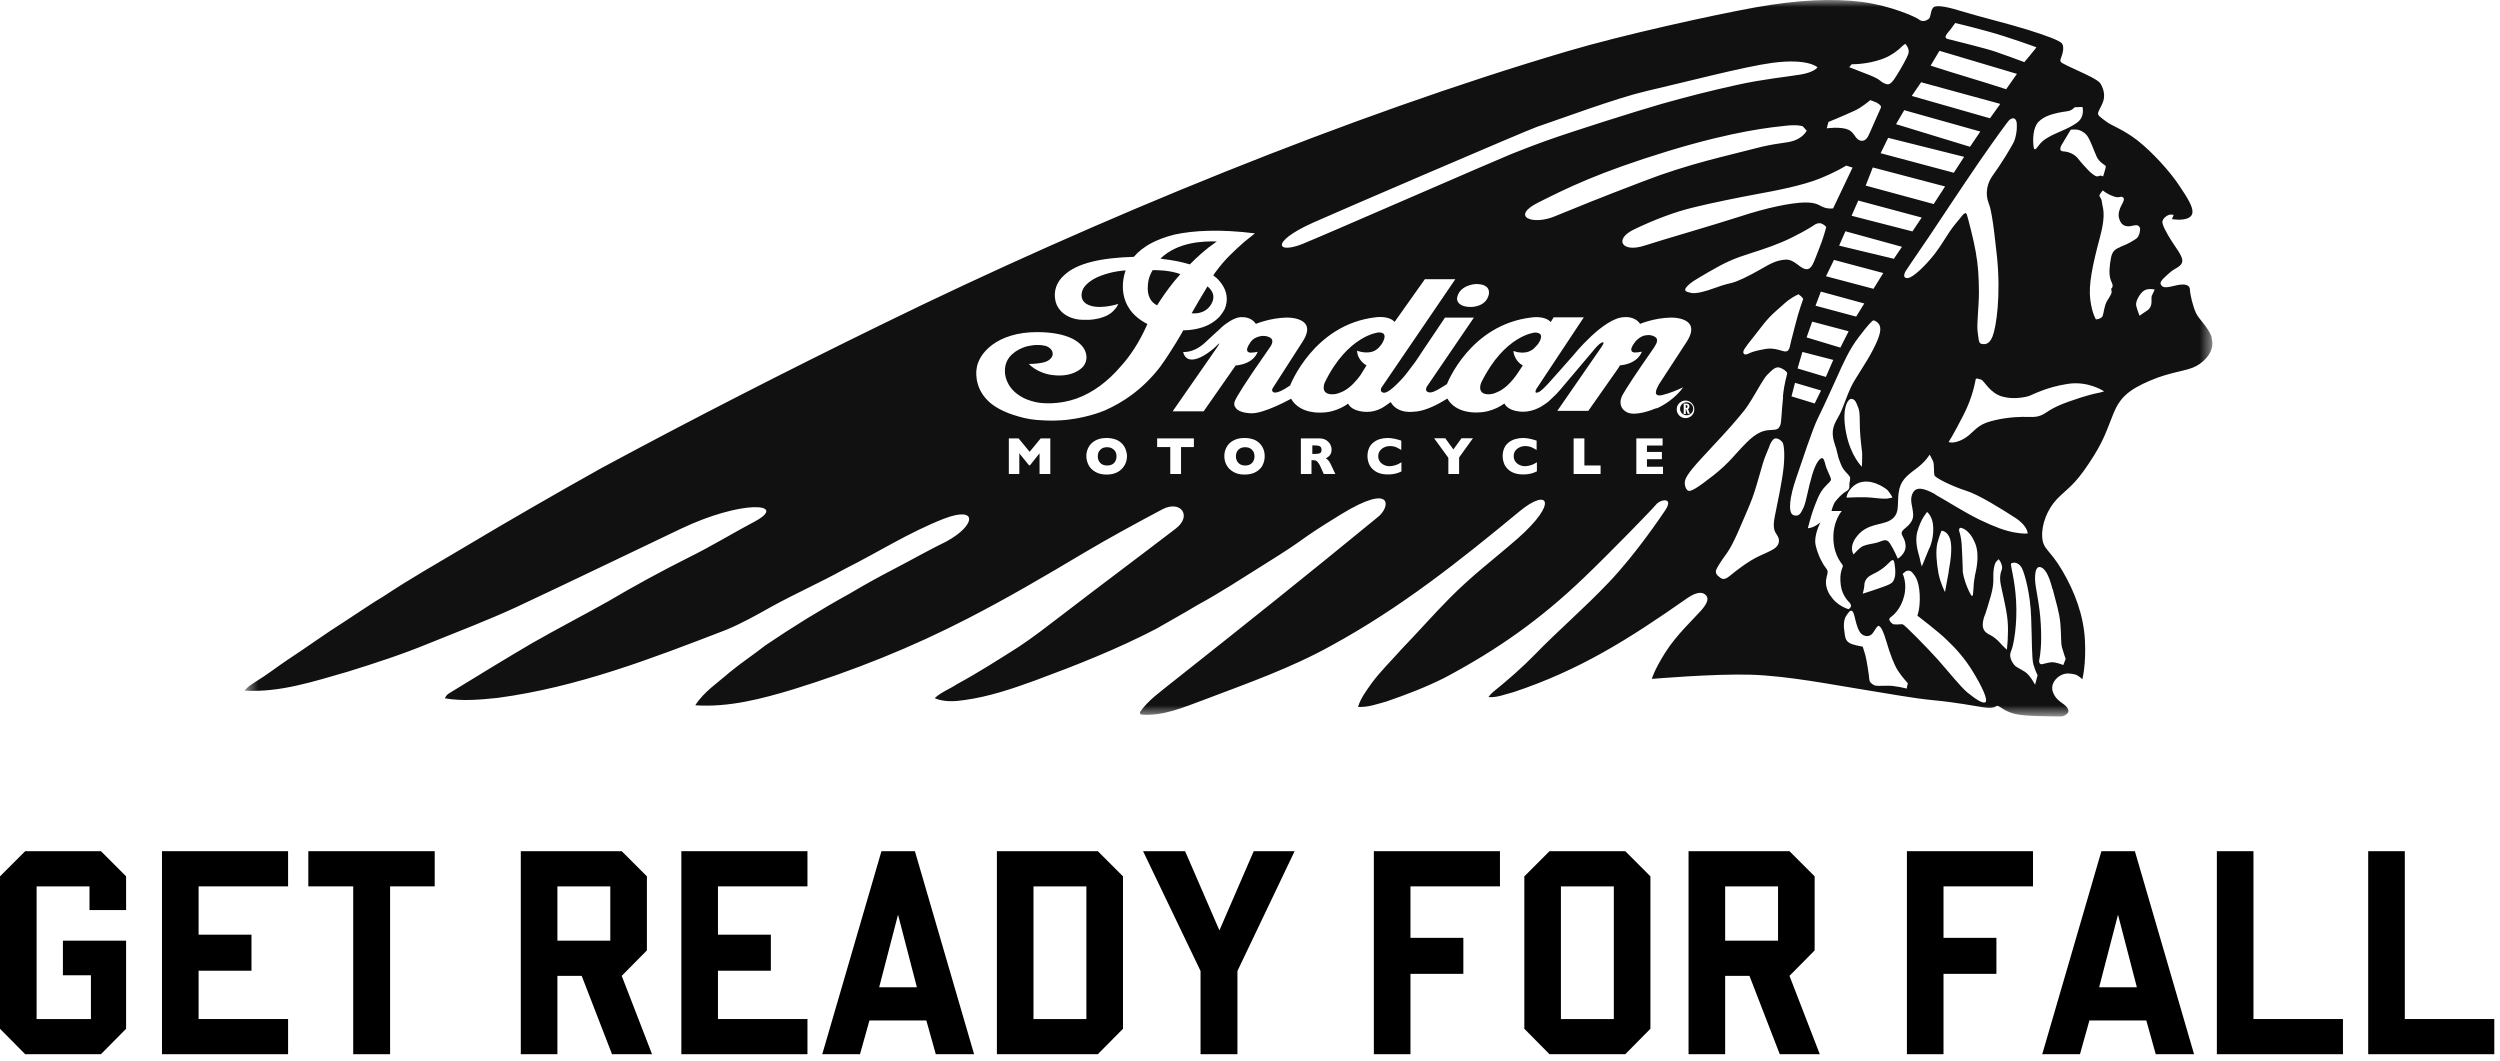 <svg viewBox="0 0 179 76" fill="none" xmlns="http://www.w3.org/2000/svg">
<mask id="mask0_355_27749" style="mask-type:luminance" maskUnits="userSpaceOnUse" x="17" y="0" width="142" height="52">
<path d="M158.462 0H17.552V51.41H158.462V0Z" fill="white"></path>
</mask>
<g mask="url(#mask0_355_27749)">
<path d="M86.452 20.51C86.032 21.19 85.622 21.91 85.322 22.43C85.732 22.47 86.412 22.4 86.772 21.69C87.032 21.17 86.782 20.78 86.452 20.5" fill="#111111"></path>
<path d="M89.652 32.209C89.592 32.15 89.522 32.109 89.442 32.069C89.362 32.039 89.262 32.02 89.152 32.02C88.942 32.02 88.792 32.08 88.672 32.2C88.552 32.319 88.492 32.469 88.492 32.669C88.492 32.87 88.552 33.02 88.672 33.15C88.792 33.27 88.952 33.33 89.152 33.33C89.292 33.33 89.412 33.3 89.512 33.249C89.612 33.2 89.682 33.109 89.742 33.02C89.792 32.919 89.822 32.809 89.822 32.679C89.822 32.59 89.812 32.499 89.782 32.419C89.752 32.34 89.712 32.27 89.652 32.219" fill="#111111"></path>
<path d="M94.122 31.891H93.962V32.501H94.132C94.322 32.501 94.452 32.481 94.522 32.441C94.592 32.401 94.622 32.321 94.622 32.201C94.622 32.081 94.582 32.001 94.512 31.961C94.432 31.911 94.312 31.891 94.132 31.891" fill="#111111"></path>
</g>
<mask id="mask1_355_27749" style="mask-type:luminance" maskUnits="userSpaceOnUse" x="17" y="0" width="142" height="52">
<path d="M158.452 0H17.552V51.32H158.452V0Z" fill="white"></path>
</mask>
<g mask="url(#mask1_355_27749)">
<path d="M79.762 32.209C79.702 32.15 79.632 32.109 79.552 32.069C79.472 32.039 79.372 32.02 79.272 32.02C79.062 32.02 78.902 32.08 78.782 32.2C78.662 32.319 78.602 32.469 78.602 32.669C78.602 32.87 78.662 33.02 78.782 33.15C78.902 33.27 79.062 33.33 79.272 33.33C79.412 33.33 79.532 33.3 79.632 33.249C79.732 33.2 79.812 33.109 79.862 33.02C79.912 32.919 79.942 32.809 79.942 32.679C79.942 32.59 79.932 32.499 79.902 32.419C79.872 32.34 79.832 32.27 79.772 32.219" fill="#111111"></path>
<path d="M158.382 24.199C158.072 23.339 157.452 22.899 157.222 22.389C156.992 21.879 156.802 21.019 156.802 20.759C156.802 20.499 156.612 20.309 156.052 20.389C155.492 20.469 154.852 20.779 154.702 20.329C154.622 20.119 155.102 19.759 155.402 19.479C155.712 19.209 156.222 19.089 156.252 18.699C156.282 18.309 155.762 17.719 155.432 17.169C155.092 16.629 154.782 16.049 154.832 15.839C154.882 15.629 155.112 15.449 155.282 15.389C155.452 15.329 155.632 15.389 155.632 15.389L155.512 15.689C155.512 15.689 155.982 15.759 156.252 15.719C156.522 15.689 156.962 15.589 156.982 15.199C157.002 14.809 156.692 14.259 156.022 13.269C155.362 12.269 154.092 10.879 153.062 10.069C152.022 9.259 151.262 9.039 150.812 8.709C150.362 8.369 150.162 8.259 150.232 8.049C150.292 7.829 150.562 7.469 150.632 7.089C150.702 6.699 150.592 6.299 150.382 5.969C150.222 5.719 149.352 5.319 148.712 5.029C148.072 4.739 147.862 4.629 147.682 4.529C147.502 4.429 147.482 4.359 147.592 4.079C147.702 3.809 147.792 3.389 147.662 3.149C147.532 2.909 146.502 2.549 145.212 2.139C143.912 1.729 141.702 1.189 140.642 0.859C139.582 0.529 138.682 0.319 138.442 0.519C138.212 0.719 138.272 1.219 138.092 1.359C137.902 1.499 137.632 1.599 137.372 1.379C137.202 1.239 135.452 0.419 133.332 0.139C131.222 -0.131 128.772 -0.021 125.682 0.529C122.582 1.089 116.192 2.499 112.262 3.659C96.722 8.239 78.592 15.649 63.072 23.259C56.342 26.549 49.662 29.959 43.072 33.509C39.762 35.359 36.482 37.249 33.232 39.189C31.302 40.339 29.352 41.439 27.492 42.679C26.542 43.239 25.642 43.879 24.722 44.469C23.292 45.369 21.932 46.369 20.522 47.289C19.792 47.779 19.112 48.319 18.352 48.779C18.062 48.969 17.732 49.159 17.512 49.449C20.052 49.599 22.502 48.779 24.912 48.089C26.872 47.479 28.812 46.849 30.702 46.069C32.802 45.219 34.932 44.409 36.992 43.459C40.922 41.619 44.822 39.729 48.752 37.859C53.122 35.779 56.372 36.019 54.152 37.279C52.522 38.139 50.952 39.109 49.282 39.929C47.332 40.909 45.402 41.959 43.522 43.069C41.722 44.079 39.882 45.029 38.082 46.059C36.102 47.219 34.152 48.419 32.192 49.619C32.032 49.699 31.922 49.839 31.852 49.999C33.102 50.219 34.372 50.099 35.632 49.969C41.372 49.199 46.612 47.169 51.962 45.109C53.082 44.649 54.132 44.059 55.182 43.469C56.922 42.509 58.732 41.709 60.482 40.739C62.842 39.559 65.082 38.119 67.562 37.149C70.062 36.179 69.872 37.629 67.762 38.769C66.492 39.389 65.282 40.079 64.032 40.729C62.952 41.289 61.882 41.879 60.842 42.499C58.772 43.639 56.752 44.889 54.802 46.209C53.962 46.869 53.082 47.449 52.252 48.129C51.392 48.889 50.392 49.529 49.782 50.499C52.182 50.659 54.542 50.039 56.822 49.349C61.122 48.019 65.312 46.339 69.302 44.279C72.122 42.829 74.872 41.219 77.602 39.589C79.442 38.499 81.322 37.479 83.202 36.479C84.522 35.769 85.392 36.929 84.182 37.849C81.482 39.919 78.752 41.949 76.062 44.019C75.012 44.819 73.982 45.629 72.902 46.339C71.462 47.249 70.032 48.169 68.532 48.979C68.012 49.329 67.392 49.549 66.922 49.989C67.602 50.279 68.372 50.229 69.092 50.119C70.812 49.879 72.472 49.319 74.092 48.729C77.042 47.639 79.982 46.479 82.772 45.029C83.752 44.459 84.752 43.919 85.722 43.329C87.362 42.439 88.932 41.409 90.512 40.419C93.922 38.299 92.592 38.929 96.012 36.829C99.832 34.489 99.552 36.349 98.632 37.039C93.402 41.329 89.252 44.639 83.942 48.839C83.122 49.509 82.212 50.119 81.612 50.999C81.612 51.039 81.652 51.119 81.672 51.159C83.262 51.309 84.772 50.629 86.222 50.099C89.302 48.929 92.442 47.829 95.332 46.219C100.302 43.509 104.522 40.149 108.802 36.609C110.852 34.909 111.622 35.949 108.662 38.559C106.862 40.129 105.482 41.129 103.802 42.819C102.632 43.999 101.522 45.269 100.362 46.469C99.652 47.269 98.872 48.029 98.222 48.899C97.842 49.439 97.432 49.969 97.232 50.619C97.932 50.659 98.602 50.409 99.262 50.229C100.692 49.739 102.102 49.199 103.452 48.519C107.322 46.459 110.312 44.319 113.382 41.389C115.272 39.579 118.262 36.509 118.582 36.119C118.912 35.729 119.872 35.589 119.222 36.549C119.052 36.789 117.202 39.599 115.152 41.739C113.402 43.579 111.582 45.129 109.942 46.819C108.992 47.799 107.962 48.689 106.902 49.549C106.772 49.659 106.672 49.779 106.572 49.909C107.182 49.969 107.782 49.699 108.362 49.559C113.142 47.969 116.652 45.739 120.792 42.839C121.292 42.489 121.782 42.319 122.082 42.559C122.382 42.799 122.292 43.149 121.802 43.709C121.322 44.259 120.032 45.449 119.222 46.739C118.412 48.029 118.272 48.609 118.272 48.609C118.272 48.609 122.712 48.229 125.362 48.309C128.022 48.389 131.332 49.049 133.302 49.359C135.272 49.669 136.962 49.999 138.462 50.139C139.962 50.279 141.412 50.549 141.972 50.639C142.872 50.779 142.882 50.519 143.032 50.539C143.182 50.559 143.622 51.009 144.422 51.149C145.222 51.289 146.092 51.269 146.772 51.289C147.462 51.289 147.662 51.349 147.892 51.189C148.122 51.039 148.182 50.899 147.972 50.619C147.752 50.339 147.232 50.189 147.002 49.589C146.762 48.979 147.242 48.499 147.582 48.339C147.922 48.169 148.222 48.219 148.522 48.279C148.822 48.339 149.092 48.639 149.092 48.639C149.092 48.639 149.372 47.639 149.282 45.859C149.192 44.079 148.562 42.389 147.662 40.859C146.772 39.339 146.282 39.359 146.222 38.459C146.162 37.549 146.592 36.449 147.292 35.719C148.002 34.989 148.512 34.779 149.572 33.169C150.652 31.569 150.852 30.749 151.322 29.609C151.782 28.469 152.412 27.909 153.952 27.249C155.502 26.589 156.552 26.589 157.252 26.209C157.942 25.839 158.642 25.029 158.332 24.169M150.122 11.219C150.332 11.669 150.762 11.819 150.772 11.899C150.792 11.989 150.582 12.629 150.582 12.629C150.582 12.629 150.542 12.609 150.442 12.579C150.342 12.559 150.272 12.629 150.142 12.629C150.012 12.629 149.702 12.379 149.522 12.189C149.342 11.999 149.012 11.649 148.792 11.359C148.562 11.059 148.142 10.859 147.732 10.839C147.332 10.819 147.592 10.389 147.712 10.209C147.832 10.019 148.262 9.289 148.262 9.289C148.262 9.289 148.512 9.259 148.692 9.279C148.872 9.289 149.182 9.419 149.392 9.659C149.662 9.969 149.912 10.769 150.122 11.219ZM147.392 8.069C147.782 7.979 148.072 7.989 148.272 7.889C148.472 7.789 148.542 7.679 148.542 7.679L149.102 7.659C149.102 7.659 149.292 8.309 148.782 8.729C148.262 9.149 147.392 9.449 146.912 9.689C146.442 9.939 146.252 10.079 146.072 10.289C145.882 10.499 145.652 10.959 145.602 10.479C145.542 9.999 145.552 9.119 145.972 8.709C146.392 8.289 147.002 8.159 147.392 8.069ZM139.612 2.169C139.772 1.949 139.992 1.649 139.992 1.649C139.992 1.649 140.762 1.819 142.292 2.239C143.812 2.649 145.812 3.389 145.812 3.389C145.812 3.389 145.642 3.609 145.402 3.899C145.252 4.069 144.942 4.449 144.942 4.449C144.942 4.449 143.582 3.939 142.842 3.689C142.092 3.439 139.792 2.879 139.452 2.789C139.102 2.699 139.452 2.369 139.612 2.159M138.872 3.639L144.412 5.289L143.642 6.389C141.842 5.799 140.032 5.289 138.232 4.699L138.862 3.639H138.872ZM142.382 14.549C142.512 14.809 142.692 15.559 142.982 18.359C143.272 21.149 142.932 23.439 142.662 24.099C142.402 24.759 142.012 24.639 141.872 24.619C141.662 24.589 141.672 24.269 141.592 23.699C141.532 23.149 141.692 21.939 141.692 20.899C141.682 19.859 141.642 19.019 141.462 18.029C141.332 17.249 140.932 15.709 140.832 15.379C140.752 15.119 140.572 15.329 140.332 15.639C140.222 15.779 139.912 16.119 139.612 16.559C139.292 17.029 138.942 17.639 138.532 18.169C137.822 19.079 136.972 19.869 136.602 19.909C136.222 19.949 136.332 19.589 136.452 19.399C136.572 19.209 137.032 18.539 138.122 16.939C138.732 16.029 140.332 13.599 141.722 11.569C142.802 10.009 143.762 8.679 143.882 8.579C144.182 8.349 144.372 8.499 144.402 8.849C144.432 9.209 144.362 9.869 144.132 10.279C143.902 10.699 143.322 11.679 142.682 12.559C142.052 13.449 142.272 14.279 142.392 14.539M138.582 35.399C137.842 34.989 137.232 34.799 136.972 35.269C136.682 35.789 136.962 36.249 136.982 36.839C137.002 37.539 136.332 37.789 136.192 38.049C136.042 38.309 136.422 38.489 136.442 39.079C136.462 39.669 135.882 39.999 135.882 39.999C135.882 39.999 135.572 39.279 135.312 38.899C135.062 38.519 134.832 38.719 134.442 38.839C134.052 38.949 133.722 38.959 133.392 39.099C133.082 39.249 132.722 39.699 132.722 39.699C132.722 39.699 132.302 39.169 133.012 38.329C133.722 37.499 134.652 37.609 135.272 37.289C136.082 36.869 135.822 36.139 135.942 35.279C136.062 34.429 136.482 34.089 137.182 33.569C137.892 33.049 138.162 32.549 138.162 32.549C138.162 32.549 138.302 32.789 138.402 33.009C138.512 33.239 138.442 33.849 138.512 34.039C138.572 34.229 139.832 34.839 140.752 35.129C141.672 35.409 143.372 36.479 144.282 37.069C145.202 37.659 145.182 38.199 145.182 38.199C145.182 38.199 144.862 38.239 144.212 38.119C143.562 37.999 142.832 37.739 141.692 37.189C140.562 36.629 139.412 35.879 138.562 35.409M141.402 41.259C141.322 41.609 141.302 42.069 141.292 42.269C141.272 42.459 141.272 42.689 141.192 42.669C141.112 42.649 140.892 42.169 140.762 41.809C140.642 41.449 140.512 41.069 140.532 40.709C140.532 40.349 140.472 39.329 140.452 38.919C140.422 38.499 140.322 38.159 140.282 38.039C140.222 37.819 140.372 37.789 140.372 37.789C140.372 37.789 140.972 37.819 141.412 38.879C141.782 39.739 141.472 40.919 141.392 41.259M139.542 40.859C139.432 41.439 139.262 42.389 139.262 42.389C139.262 42.389 138.932 41.769 138.792 41.039C138.662 40.309 138.582 39.469 138.712 38.899C138.862 38.349 139.012 37.999 139.012 37.999C139.012 37.999 139.442 37.999 139.632 38.609C139.812 39.219 139.642 40.269 139.532 40.849M138.142 39.239C137.922 39.759 137.602 40.559 137.602 40.559C137.602 40.559 137.492 40.219 137.452 39.969C137.402 39.709 137.062 38.859 137.282 38.069C137.532 37.139 137.982 36.659 137.982 36.659C137.982 36.659 138.322 36.919 138.402 37.539C138.462 38.169 138.372 38.709 138.152 39.249M135.662 41.359C135.552 41.619 135.592 41.749 134.912 41.989C134.232 42.239 133.372 42.509 133.372 42.509C133.372 42.509 133.472 42.129 133.482 41.979C133.482 41.809 133.492 41.399 134.042 41.139C134.582 40.879 134.832 40.689 135.082 40.459C135.322 40.229 135.512 39.999 135.592 40.149C135.672 40.289 135.762 41.109 135.652 41.369M134.002 34.529C134.402 34.599 134.852 34.859 135.072 35.029C135.282 35.199 135.502 35.619 135.502 35.619C135.502 35.619 135.352 35.669 135.122 35.699C134.892 35.719 134.462 35.689 133.972 35.629C133.472 35.569 132.212 35.629 132.212 35.629C132.212 35.629 132.212 35.269 132.642 34.859C133.092 34.439 133.592 34.449 134.002 34.519M132.182 30.989C131.852 29.319 132.272 28.579 132.542 28.559C132.822 28.559 132.902 28.819 133.052 29.189C133.192 29.559 133.142 29.999 133.172 30.779C133.212 31.569 133.302 32.129 133.332 32.449C133.342 32.769 133.312 33.419 133.312 33.419C133.312 33.419 132.502 32.659 132.182 30.989ZM128.702 26.389L129.052 25.199L131.262 25.769L130.732 26.989L128.702 26.379V26.389ZM130.382 27.969L129.932 28.889L128.272 28.379L128.522 27.409L130.382 27.959V27.969ZM129.352 24.159L129.752 23.029L132.362 23.719L131.772 24.889L129.352 24.159ZM129.332 19.269C128.912 19.279 128.502 18.549 127.842 18.589C127.192 18.639 126.802 18.849 125.992 19.319C125.172 19.789 124.382 20.169 123.942 20.269C123.492 20.369 123.182 20.469 122.662 20.659C122.142 20.849 121.482 21.039 121.112 20.979C120.752 20.899 120.492 20.839 120.782 20.519C121.082 20.209 121.172 20.159 122.332 19.479C123.502 18.799 124.122 18.519 125.262 18.159C126.402 17.799 127.402 17.459 128.332 16.989C129.262 16.529 129.772 16.199 129.902 16.109C130.022 16.009 130.262 15.939 130.422 16.009C130.592 16.069 130.762 16.249 130.762 16.249C130.762 16.249 130.562 17.049 130.202 17.929C129.842 18.809 129.752 19.269 129.332 19.279M129.992 21.889L130.372 20.879L133.482 21.729L132.902 22.669L129.992 21.889ZM130.742 19.779L131.312 18.609L134.842 19.549L134.142 20.679L130.742 19.779ZM140.632 11.229L139.892 12.369L134.652 10.969L135.192 9.869L140.632 11.229ZM135.752 8.899L136.342 7.889L141.792 9.419L141.052 10.509L135.752 8.889V8.899ZM139.262 13.359L138.452 14.609L133.582 13.289L134.092 11.989L139.262 13.349V13.359ZM137.592 15.579L136.932 16.569L132.572 15.449L133.052 14.359L137.602 15.579H137.592ZM136.182 17.669L135.602 18.529L131.682 17.589L132.132 16.559L136.172 17.669H136.182ZM137.552 5.889L143.222 7.439L142.482 8.469L136.882 6.869L137.552 5.889ZM132.582 4.599C132.582 4.599 133.652 4.629 134.762 4.229C135.452 3.979 135.982 3.529 136.122 3.379C136.272 3.229 136.422 3.139 136.422 3.139C136.422 3.139 136.752 3.479 136.642 3.839C136.522 4.209 136.022 5.049 135.782 5.429C135.542 5.819 135.392 5.979 135.262 6.019C135.142 6.069 134.892 6.009 134.612 5.769C134.332 5.539 133.812 5.359 133.452 5.219C133.092 5.079 132.402 4.809 132.402 4.809L132.582 4.609V4.599ZM130.922 8.729C130.922 8.729 131.822 8.369 132.802 7.919C133.312 7.689 133.912 7.169 133.912 7.169C133.912 7.169 134.232 7.279 134.352 7.339C134.472 7.409 134.732 7.559 134.672 7.709C134.592 7.859 133.822 9.659 133.752 9.769C133.682 9.879 133.512 10.169 133.172 10.059C132.822 9.949 132.772 9.459 132.322 9.279C131.782 9.049 130.792 9.189 130.792 9.189L130.922 8.719V8.729ZM132.162 11.849L132.642 11.999L131.252 14.919C131.252 14.919 130.952 14.979 130.592 14.849C130.232 14.729 130.122 14.479 129.172 14.499C128.222 14.529 126.572 14.849 124.562 15.509C122.552 16.159 119.252 17.099 117.702 17.599C116.132 18.099 115.522 17.129 117.012 16.419C118.502 15.709 119.872 15.189 121.222 14.859C122.552 14.529 124.492 14.139 125.782 13.899C127.062 13.669 129.042 13.289 130.282 12.789C131.522 12.289 132.182 11.859 132.182 11.859M111.322 15.489C109.712 16.159 108.122 15.499 110.162 14.489C112.202 13.469 114.402 12.359 119.432 10.819C124.292 9.339 126.922 9.109 127.802 9.009C128.702 8.899 129.072 9.039 129.072 9.039L129.362 9.359C129.362 9.359 129.122 9.829 128.482 10.059C127.832 10.289 127.302 10.189 125.542 10.659C123.782 11.129 120.982 11.699 117.692 12.969C114.392 14.229 112.932 14.829 111.322 15.489ZM94.022 15.939C95.322 15.349 109.302 9.339 110.002 9.099C111.832 8.479 115.712 7.029 117.852 6.529C120.582 5.899 124.932 4.759 126.902 4.499C129.472 4.159 130.132 4.819 130.132 4.819C130.132 4.819 129.932 5.169 128.912 5.339C127.882 5.509 126.212 5.669 124.372 6.079C122.542 6.479 120.742 6.939 118.972 7.439C117.192 7.949 112.662 9.379 110.672 10.089C110.102 10.289 109.242 10.619 108.232 11.019C107.532 11.289 94.432 16.999 93.632 17.309C91.422 18.329 90.782 17.389 94.022 15.939ZM106.592 21.109C106.382 21.999 105.322 21.979 105.322 21.979C104.282 21.979 104.322 21.379 104.322 21.379C104.442 20.409 105.632 20.339 105.632 20.339C106.842 20.309 106.592 21.109 106.592 21.109ZM75.192 33.939H74.432V32.459L73.742 33.319H73.682L72.982 32.459V33.939H72.232V31.389H72.932L73.722 32.349L74.512 31.389H75.202V33.939H75.192ZM80.512 33.319C80.402 33.519 80.242 33.679 80.022 33.799C79.802 33.919 79.542 33.979 79.232 33.979C78.922 33.979 78.652 33.919 78.432 33.789C78.212 33.659 78.052 33.509 77.942 33.299C77.842 33.099 77.782 32.889 77.782 32.659C77.782 32.429 77.832 32.219 77.942 32.019C78.052 31.819 78.212 31.659 78.432 31.539C78.652 31.419 78.922 31.359 79.232 31.359C79.472 31.359 79.672 31.399 79.862 31.459C80.052 31.529 80.202 31.629 80.322 31.749C80.442 31.869 80.532 32.009 80.592 32.159C80.652 32.319 80.692 32.489 80.692 32.659C80.692 32.899 80.632 33.119 80.522 33.319M79.152 29.369C78.112 29.799 77.072 29.979 76.402 30.059C75.782 30.119 75.222 30.129 74.722 30.099C74.042 30.079 73.452 29.979 72.962 29.829C71.852 29.529 71.112 29.079 70.732 28.689C69.692 27.669 69.922 26.429 69.922 26.429C70.032 25.309 71.392 23.759 74.312 23.779C77.892 23.809 78.222 25.669 77.452 26.349C76.862 26.869 76.052 26.939 75.402 26.859C74.822 26.809 74.092 26.509 73.662 26.059C74.152 26.059 74.532 25.999 74.752 25.939C75.072 25.859 75.322 25.649 75.372 25.409V25.399V25.379C75.372 25.379 75.372 25.329 75.372 25.309C75.362 25.059 75.142 24.849 74.842 24.759C74.842 24.759 74.842 24.759 74.822 24.759C74.242 24.619 73.672 24.759 73.412 24.829C72.802 25.039 71.972 25.509 71.952 26.499C71.952 26.549 71.952 26.609 71.952 26.659C71.972 27.029 72.162 27.969 73.382 28.539C73.672 28.669 73.982 28.759 74.292 28.819C74.712 28.889 75.812 28.979 77.072 28.539C78.242 28.119 79.312 27.319 80.212 26.269C80.902 25.519 81.562 24.539 82.132 23.249L82.152 23.199C79.822 22.009 80.432 19.839 80.572 19.429C80.572 19.409 80.592 19.389 80.602 19.359C79.772 19.419 79.152 19.609 78.752 19.769C78.032 20.059 77.702 20.429 77.582 20.629C77.442 20.859 77.272 21.429 77.792 21.759C78.562 22.239 80.032 21.779 80.072 21.759C80.012 21.879 79.952 21.999 79.862 22.099C79.782 22.199 79.692 22.289 79.602 22.369C79.512 22.449 79.402 22.509 79.302 22.569C79.192 22.629 79.082 22.669 78.972 22.709C78.862 22.749 78.752 22.779 78.632 22.809C78.522 22.829 78.412 22.849 78.302 22.869C78.202 22.879 78.102 22.889 77.992 22.899C77.902 22.899 77.812 22.899 77.722 22.899C77.652 22.899 77.582 22.899 77.512 22.899C77.462 22.899 77.422 22.899 77.372 22.889C77.362 22.889 77.342 22.889 77.322 22.889C76.352 22.789 75.742 22.229 75.582 21.599C75.402 20.859 75.642 20.189 76.212 19.689C77.122 18.839 78.832 18.459 81.182 18.389C81.492 18.029 81.912 17.679 82.492 17.379C82.852 17.199 83.402 16.959 84.122 16.789C85.442 16.509 87.282 16.389 89.852 16.709C89.602 16.909 89.342 17.119 89.092 17.319C88.292 18.029 87.692 18.579 87.042 19.469L87.012 19.509C87.012 19.509 86.982 19.549 86.972 19.559L86.872 19.719C86.952 19.779 87.032 19.839 87.112 19.909C87.432 20.209 88.142 21.019 87.692 22.119C87.632 22.249 87.512 22.439 87.332 22.659C87.292 22.699 87.262 22.739 87.232 22.759C87.062 22.929 86.882 23.049 86.802 23.099C85.912 23.689 84.722 23.649 84.722 23.649C84.672 23.769 83.892 25.119 83.072 26.259C81.782 27.939 80.302 28.859 79.142 29.369M85.492 32.009H84.562V33.939H83.792V32.009H82.852V31.389H85.482V32.009H85.492ZM90.402 33.319C90.292 33.519 90.122 33.679 89.912 33.799C89.692 33.919 89.432 33.979 89.112 33.979C88.792 33.979 88.532 33.919 88.312 33.789C88.092 33.659 87.932 33.509 87.822 33.299C87.712 33.099 87.662 32.889 87.662 32.659C87.662 32.429 87.712 32.219 87.822 32.019C87.922 31.819 88.092 31.659 88.312 31.539C88.532 31.419 88.792 31.359 89.112 31.359C89.352 31.359 89.552 31.399 89.742 31.459C89.922 31.529 90.082 31.629 90.192 31.749C90.312 31.869 90.402 32.009 90.462 32.159C90.522 32.319 90.552 32.489 90.552 32.659C90.552 32.899 90.502 33.119 90.392 33.319M94.782 33.939L94.582 33.489C94.512 33.319 94.442 33.199 94.382 33.129C94.322 33.049 94.272 32.999 94.212 32.979C94.152 32.959 94.082 32.949 93.992 32.949H93.902V33.939H93.142V31.389H94.442C94.652 31.389 94.822 31.429 94.962 31.519C95.092 31.609 95.192 31.709 95.252 31.829C95.312 31.949 95.342 32.069 95.342 32.179C95.342 32.309 95.322 32.419 95.272 32.509C95.222 32.599 95.172 32.659 95.112 32.699C95.052 32.749 94.992 32.779 94.932 32.819C95.012 32.869 95.082 32.919 95.132 32.989C95.192 33.059 95.262 33.189 95.352 33.389L95.612 33.939H94.782ZM100.352 33.749C100.252 33.799 100.142 33.849 100.032 33.879C99.922 33.909 99.812 33.939 99.702 33.949C99.592 33.969 99.472 33.969 99.352 33.969C99.132 33.969 98.932 33.939 98.762 33.879C98.582 33.819 98.432 33.729 98.302 33.609C98.172 33.489 98.072 33.349 98.012 33.189C97.952 33.029 97.912 32.849 97.912 32.659C97.912 32.439 97.952 32.249 98.022 32.089C98.092 31.919 98.202 31.789 98.342 31.679C98.472 31.569 98.632 31.489 98.802 31.439C98.972 31.389 99.162 31.359 99.352 31.359C99.642 31.359 99.972 31.429 100.332 31.549V32.219C100.212 32.139 100.082 32.079 99.962 32.019C99.842 31.969 99.692 31.939 99.522 31.939C99.372 31.939 99.242 31.969 99.112 32.029C98.982 32.089 98.882 32.169 98.802 32.279C98.722 32.389 98.682 32.519 98.682 32.669C98.682 32.789 98.712 32.919 98.782 33.019C98.852 33.129 98.942 33.209 99.072 33.279C99.192 33.339 99.322 33.379 99.482 33.379C99.602 33.379 99.722 33.359 99.832 33.329C99.942 33.299 100.032 33.269 100.112 33.229C100.182 33.189 100.262 33.149 100.342 33.099V33.749H100.352ZM104.472 32.769V33.939H103.702V32.779L102.682 31.379H103.482L104.062 32.179L104.642 31.379H105.462L104.462 32.769H104.472ZM110.042 33.749C109.932 33.799 109.822 33.849 109.722 33.879C109.612 33.909 109.502 33.939 109.392 33.949C109.282 33.969 109.162 33.969 109.042 33.969C108.822 33.969 108.622 33.939 108.442 33.879C108.262 33.819 108.112 33.729 107.982 33.609C107.852 33.489 107.752 33.349 107.692 33.189C107.632 33.029 107.592 32.849 107.592 32.659C107.592 32.439 107.632 32.249 107.702 32.089C107.772 31.919 107.882 31.789 108.022 31.679C108.162 31.569 108.312 31.489 108.492 31.439C108.672 31.389 108.852 31.359 109.042 31.359C109.332 31.359 109.662 31.429 110.022 31.549V32.219C109.902 32.139 109.772 32.079 109.642 32.019C109.522 31.969 109.372 31.939 109.212 31.939C109.062 31.939 108.922 31.969 108.802 32.029C108.672 32.089 108.572 32.169 108.492 32.279C108.412 32.389 108.382 32.519 108.382 32.669C108.382 32.789 108.412 32.919 108.482 33.019C108.552 33.129 108.642 33.209 108.772 33.279C108.892 33.339 109.032 33.379 109.182 33.379C109.302 33.379 109.422 33.359 109.532 33.329C109.642 33.299 109.732 33.269 109.812 33.229C109.882 33.189 109.962 33.149 110.042 33.099V33.749ZM114.602 33.939H112.672V31.389H113.442V33.329H114.602V33.939ZM119.082 33.939H117.162V31.389H119.042V31.899H117.922V32.359H118.992V32.879H117.922V33.419H119.072V33.929L119.082 33.939ZM118.642 29.209C118.112 29.429 117.062 29.789 116.512 29.529C116.042 29.309 116.002 28.909 116.042 28.649C116.072 28.509 116.112 28.389 116.162 28.299C116.452 27.789 117.082 26.809 118.462 24.839C118.462 24.839 118.462 24.829 118.462 24.819C118.582 24.649 118.802 24.279 118.482 24.109C118.182 23.939 117.872 23.979 117.622 24.059C117.622 24.059 117.602 24.059 117.592 24.079C117.302 24.199 117.102 24.449 117.102 24.449C117.022 24.539 116.972 24.629 116.922 24.699C116.922 24.709 116.902 24.729 116.892 24.749C116.662 25.159 116.912 25.229 117.022 25.239C117.242 25.239 117.482 25.199 117.562 25.179C117.252 25.929 116.462 26.119 115.992 26.159L115.842 26.399L113.722 29.419H111.502L114.662 24.849C114.662 24.849 115.012 24.359 114.642 24.549C114.462 24.649 114.262 24.879 113.992 25.209L111.692 27.929C111.492 28.159 111.322 28.329 111.232 28.409L110.862 28.759C110.732 28.859 110.562 28.979 110.352 29.109C110.352 29.109 109.762 29.479 109.082 29.479C109.082 29.479 108.042 29.519 107.712 28.889C107.712 28.889 106.902 29.529 105.812 29.529C105.812 29.529 104.272 29.669 103.632 28.539C103.632 28.539 103.482 28.629 103.252 28.759C102.622 29.139 101.792 29.479 101.192 29.479C101.192 29.479 100.072 29.659 99.572 28.789C99.572 28.789 99.342 28.949 99.202 29.049C99.062 29.149 98.572 29.489 97.892 29.489C97.892 29.489 96.842 29.529 96.522 28.899C96.522 28.899 95.712 29.539 94.622 29.539C94.622 29.539 93.082 29.679 92.442 28.549C92.442 28.549 90.472 29.649 89.562 29.589C89.562 29.589 88.812 29.589 88.512 29.249C88.512 29.249 88.512 29.249 88.502 29.239C88.502 29.239 88.502 29.239 88.502 29.229C88.412 29.129 88.372 29.029 88.372 28.939C88.372 28.849 88.392 28.759 88.422 28.699C88.562 28.379 89.092 27.489 90.912 24.889C91.042 24.719 91.252 24.339 90.932 24.169C90.512 23.939 90.072 24.089 89.822 24.229C89.652 24.329 89.552 24.459 89.432 24.669L89.382 24.739C89.382 24.739 89.382 24.749 89.382 24.759C89.152 25.169 89.402 25.239 89.512 25.249C89.732 25.249 89.972 25.209 90.052 25.189C89.752 25.939 88.952 26.129 88.472 26.169L86.182 29.449H83.962L87.132 24.889C87.162 24.849 87.192 24.809 87.212 24.769C87.232 24.739 87.252 24.709 87.272 24.669C87.272 24.649 87.292 24.629 87.302 24.609C87.302 24.599 87.302 24.589 87.302 24.579C86.312 25.569 85.002 26.279 84.712 25.219V25.209C85.662 25.209 86.242 24.569 86.542 24.289L86.812 24.039L87.392 23.509L87.412 23.489C87.442 23.459 87.472 23.429 87.502 23.399C87.772 23.169 88.322 22.759 88.802 22.709C88.822 22.709 88.842 22.709 88.862 22.709C89.052 22.699 89.602 22.709 89.922 23.189C89.922 23.189 90.952 22.759 92.122 22.739C92.122 22.739 94.432 22.669 93.262 24.469L91.122 27.799C91.122 27.799 91.072 27.899 91.082 27.949C91.112 28.109 91.312 28.329 92.372 27.599C92.372 27.599 94.052 23.229 98.492 22.719C98.492 22.719 99.422 22.569 99.852 23.049L102.022 19.989H104.202L98.902 27.769C98.902 27.769 98.772 28.039 99.022 28.109C99.242 28.199 99.732 27.859 100.532 26.959C100.532 26.959 100.952 26.439 101.322 25.929L101.682 25.399C101.682 25.399 101.682 25.399 101.682 25.389L103.462 22.739H105.532L102.172 27.669C102.172 27.669 101.952 28.019 102.302 28.089C102.492 28.129 102.732 28.049 103.252 27.719C103.252 27.719 103.472 27.589 103.602 27.499C103.602 27.499 105.232 23.239 109.672 22.729C109.672 22.729 110.602 22.579 111.032 23.059L111.242 22.719H113.402L110.002 27.849C110.002 27.849 109.892 28.049 109.972 28.109C110.002 28.139 110.202 28.099 110.332 27.969C110.332 27.969 110.542 27.799 110.642 27.679L110.812 27.509C110.812 27.509 112.222 25.939 112.632 25.459C112.632 25.459 114.822 22.729 116.302 22.709C116.302 22.709 117.032 22.609 117.432 23.189C117.432 23.189 118.452 22.759 119.632 22.739C119.632 22.739 121.932 22.669 120.762 24.479L118.762 27.549C118.762 27.549 118.762 27.569 118.742 27.599C118.612 27.829 118.302 28.439 119.012 28.289C119.592 28.149 120.182 27.889 120.512 27.729C120.452 27.809 120.392 27.889 120.322 27.979C119.672 28.749 118.832 29.149 118.592 29.259M120.052 29.309C120.052 28.959 120.342 28.679 120.682 28.679C121.022 28.679 121.312 28.959 121.312 29.309C121.312 29.659 121.032 29.939 120.682 29.939C120.332 29.939 120.052 29.649 120.052 29.309ZM127.712 33.409C127.602 34.499 127.252 36.079 127.072 36.989C126.892 37.899 127.112 38.099 127.212 38.269C127.322 38.439 127.462 38.689 127.302 38.999C127.142 39.309 126.712 39.469 125.992 39.799C125.252 40.129 124.342 40.829 123.872 41.219C123.402 41.619 123.242 41.419 123.052 41.269C122.852 41.119 122.822 40.929 122.882 40.789C122.942 40.659 123.132 40.299 123.642 39.609C124.142 38.919 124.732 37.409 125.272 36.159C125.812 34.899 126.122 33.249 126.482 32.459C126.822 31.669 126.612 32.129 126.712 31.879C126.812 31.639 126.962 31.389 127.142 31.389C127.332 31.389 127.472 31.499 127.612 31.649C127.732 31.789 127.802 32.449 127.712 33.419M127.672 28.419C127.552 29.539 127.552 30.239 127.472 30.429C127.352 30.719 127.272 30.769 126.792 30.789C126.312 30.809 125.832 30.909 125.042 31.699C124.212 32.529 123.852 33.109 122.692 34.029C121.422 35.029 121.112 35.149 120.932 35.149C120.742 35.139 120.612 34.779 120.632 34.539C120.652 34.309 120.722 34.009 121.832 32.809C122.942 31.609 123.882 30.619 124.452 29.919C124.882 29.399 124.982 29.319 125.422 28.599C125.852 27.909 126.272 27.089 126.552 26.819C126.912 26.459 127.152 26.219 127.452 26.329C127.702 26.419 127.982 26.629 127.962 26.739C127.962 26.849 127.762 27.319 127.652 28.439M127.832 25.169C127.622 25.159 127.042 24.879 126.452 24.979C125.862 25.079 125.482 25.179 125.282 25.279C125.042 25.399 124.902 25.429 124.832 25.279C124.762 25.129 124.962 24.869 125.502 24.189C126.052 23.519 126.392 22.939 127.192 22.239C127.502 21.979 127.792 21.689 128.032 21.509C128.442 21.209 128.772 21.069 128.772 21.069C128.772 21.069 128.902 21.169 128.972 21.229C129.032 21.289 129.112 21.399 129.112 21.399C129.112 21.399 128.772 22.329 128.542 23.259C128.292 24.189 128.162 24.759 128.142 24.859C128.112 24.959 128.052 25.179 127.832 25.159M131.042 42.639C130.652 42.019 130.722 41.569 130.792 41.289C130.862 41.009 130.922 40.879 130.732 40.669C130.542 40.439 130.162 39.769 130.002 39.049C129.842 38.329 130.342 37.409 130.342 37.409C130.342 37.409 130.072 37.619 129.842 37.719C129.612 37.819 129.442 37.819 129.442 37.819C129.442 37.819 129.692 36.839 129.872 36.379C130.052 35.919 130.242 35.349 130.572 34.959C130.902 34.569 131.142 34.459 131.092 34.269C131.042 34.079 130.762 33.549 130.712 33.319C130.662 33.079 130.562 32.769 130.452 32.799C130.332 32.829 130.062 32.979 129.752 33.999C129.452 35.009 129.332 35.889 129.152 36.299C128.962 36.699 128.842 37.029 128.422 36.889C127.982 36.739 128.152 35.539 128.612 34.219C129.072 32.899 129.742 30.789 130.182 29.899C130.622 29.009 131.062 28.019 131.512 27.039C131.952 26.049 132.412 25.009 133.092 24.129C133.762 23.249 134.062 22.929 134.152 22.939C134.232 22.939 134.522 23.089 134.602 23.359C134.682 23.639 134.602 24.089 134.112 25.029C133.642 25.969 132.802 27.119 132.522 27.729C132.232 28.339 131.992 29.139 131.722 29.669C131.442 30.199 131.122 30.589 131.252 31.359C131.312 31.689 131.412 31.889 131.472 32.119C131.562 32.439 131.612 32.729 131.662 32.859C131.752 33.079 131.842 33.389 132.002 33.609C132.152 33.819 132.462 34.069 132.472 34.219C132.472 34.369 132.422 34.569 132.412 34.679C132.412 34.789 132.482 35.019 132.192 35.179C131.902 35.329 131.572 35.699 131.402 35.919C131.242 36.139 131.132 36.589 131.132 36.589H131.872C131.872 36.589 131.212 37.309 131.272 38.649C131.332 39.889 131.942 40.389 131.952 40.509C131.962 40.629 131.672 40.959 131.802 41.909C131.892 42.679 132.432 43.149 132.432 43.149C132.432 43.149 132.552 43.289 132.532 43.409C132.502 43.529 132.362 43.619 132.362 43.619C132.362 43.619 131.532 43.399 131.072 42.659M136.502 49.299C136.502 49.299 135.682 49.079 135.132 49.099C134.582 49.099 134.322 49.139 134.172 49.049C134.022 48.969 133.852 48.849 133.842 48.639C133.832 48.419 133.662 47.289 133.562 46.919C133.452 46.539 133.372 46.299 133.372 46.299C133.372 46.299 132.982 46.239 132.632 46.129C132.452 46.069 132.272 45.969 132.192 45.809C132.072 45.579 132.082 45.279 132.042 45.089C132.002 44.849 132.002 44.409 132.162 44.139C132.322 43.879 132.472 43.679 132.582 43.729C132.702 43.789 132.752 43.989 132.842 44.369C132.932 44.749 133.072 45.219 133.292 45.399C133.502 45.569 133.782 45.589 133.972 45.449C134.172 45.319 134.382 44.749 134.532 44.819C134.682 44.889 134.842 45.169 135.062 45.919C135.312 46.769 135.602 47.579 135.892 48.019C136.172 48.459 136.602 48.919 136.602 48.919L136.512 49.319L136.502 49.299ZM142.182 50.259C142.002 50.449 141.412 50.019 140.872 49.589C140.342 49.139 139.532 48.109 138.742 47.219C138.062 46.459 136.372 44.729 136.232 44.699C136.102 44.669 135.622 44.779 135.482 44.649C135.332 44.509 135.162 44.349 135.372 44.189C135.602 44.029 136.122 43.569 136.342 42.649C136.562 41.729 136.232 41.089 136.232 41.089C136.232 41.089 136.342 40.989 136.432 40.919C136.542 40.849 136.762 40.799 136.932 41.009C137.102 41.219 137.392 41.499 137.452 42.589C137.492 43.599 137.282 44.079 137.282 44.079C137.282 44.079 138.822 45.249 139.402 45.829C140.002 46.399 140.692 47.139 141.282 48.129C141.882 49.109 142.352 50.089 142.162 50.279M143.682 46.509C143.682 46.509 143.392 46.249 143.202 46.029C143.022 45.819 142.712 45.569 142.502 45.469C142.292 45.369 142.092 45.249 142.002 44.989C141.902 44.719 142.032 44.199 142.112 44.049C142.182 43.899 142.382 43.209 142.542 42.669C142.692 42.139 142.742 41.739 142.722 41.309C142.712 40.869 142.772 40.559 142.852 40.339C142.902 40.219 143.102 40.039 143.102 40.039C143.102 40.039 143.222 40.179 143.272 40.309C143.312 40.429 143.392 40.599 143.332 40.779C143.272 40.959 143.172 41.149 143.222 41.649C143.282 42.129 143.652 43.459 143.742 44.409C143.832 45.379 143.692 46.519 143.692 46.519M145.712 49.029C145.712 49.029 145.352 48.329 144.982 48.099C144.622 47.869 144.362 47.779 144.222 47.609C144.082 47.439 143.802 47.019 143.992 46.619C144.182 46.219 144.452 44.669 144.352 43.009C144.252 41.349 143.902 40.399 144.002 40.339C144.292 40.179 144.652 40.389 144.802 40.749C144.962 41.109 145.382 42.489 145.432 44.259C145.502 46.029 145.462 47.039 145.592 47.579C145.752 48.109 145.892 48.339 145.892 48.339L145.712 49.029ZM146.962 42.139C147.232 43.209 147.442 43.809 147.522 44.639C147.592 45.459 147.552 45.999 147.632 46.339C147.722 46.669 147.902 47.179 147.902 47.179L147.732 47.619C147.732 47.619 147.202 47.389 146.872 47.419C146.542 47.449 146.302 47.559 146.172 47.559C146.042 47.559 145.962 47.419 146.022 47.189C146.072 46.959 146.202 46.159 146.122 44.719C146.052 43.289 145.742 42.169 145.712 41.549C145.692 40.929 145.802 40.519 146.102 40.609C146.392 40.689 146.682 41.089 146.952 42.159M150.302 28.119C150.032 28.169 149.502 28.269 148.112 28.759C146.722 29.249 146.532 29.599 146.112 29.749C145.702 29.909 145.362 29.839 144.772 29.849C144.182 29.849 143.052 29.969 142.232 30.259C141.412 30.559 141.242 31.079 140.552 31.449C139.872 31.809 139.522 31.649 139.522 31.649C139.522 31.649 139.822 31.199 140.552 29.779C141.292 28.369 141.432 27.239 141.462 27.149C141.492 27.059 141.642 27.119 141.842 27.179C142.052 27.219 142.462 28.159 143.382 28.399C144.162 28.619 145.042 28.439 145.312 28.339C145.592 28.239 146.532 27.719 148.032 27.489C149.522 27.249 150.652 28.019 150.652 28.019C150.652 28.019 150.582 28.059 150.302 28.119ZM151.772 17.709C151.242 17.909 151.172 18.199 151.082 18.859C150.992 19.529 151.042 19.889 151.202 20.229C151.362 20.569 151.162 20.659 151.162 20.659C151.162 20.659 151.172 20.769 151.192 20.899C151.202 21.029 151.062 21.229 150.862 21.559C150.662 21.889 150.632 22.409 150.552 22.619C150.472 22.839 150.072 22.869 150.072 22.869C150.072 22.869 149.802 22.499 149.662 21.439C149.532 20.379 149.822 18.979 150.362 16.969C150.822 15.259 150.532 14.859 150.502 14.509C150.472 14.149 150.292 14.089 150.322 13.979C150.352 13.879 150.562 13.629 150.562 13.629C150.562 13.629 150.812 13.879 151.332 14.059C151.762 14.219 151.792 14.019 151.992 14.119C152.182 14.229 151.972 14.549 151.882 14.729C151.782 14.909 151.612 15.339 151.742 15.679C151.862 16.039 152.022 16.159 152.312 16.199C152.592 16.239 152.902 16.049 153.092 16.159C153.292 16.279 153.242 16.519 153.172 16.759C153.092 16.989 152.992 17.069 152.892 17.129C152.772 17.199 152.512 17.409 151.792 17.689M154.102 21.109C154.002 21.289 154.072 21.449 154.042 21.729C154.002 22.009 153.852 22.179 153.682 22.269C153.522 22.369 153.192 22.609 153.192 22.609C153.192 22.609 153.022 22.179 152.952 21.889C152.882 21.599 153.192 21.039 153.482 20.829C153.772 20.609 154.272 20.729 154.272 20.729C154.272 20.729 154.192 20.939 154.102 21.109Z" fill="#111111"></path>
</g>
<mask id="mask2_355_27749" style="mask-type:luminance" maskUnits="userSpaceOnUse" x="17" y="0" width="142" height="52">
<path d="M158.462 0H17.552V51.41H158.462V0Z" fill="white"></path>
</mask>
<g mask="url(#mask2_355_27749)">
<path d="M110.162 24.57C110.162 24.57 110.712 23.811 109.892 23.811C109.892 23.811 107.722 23.991 106.052 27.401C106.052 27.401 105.702 28.201 106.532 28.23C106.542 28.23 106.552 28.23 106.572 28.23C106.602 28.23 106.632 28.23 106.652 28.23C106.692 28.23 106.732 28.221 106.772 28.21C106.832 28.21 106.882 28.191 106.932 28.18C107.002 28.16 107.062 28.14 107.122 28.11C107.202 28.081 107.272 28.05 107.342 28.011C107.432 27.971 107.512 27.921 107.592 27.86C107.682 27.8 107.772 27.73 107.862 27.651C107.962 27.57 108.052 27.471 108.142 27.381C108.242 27.27 108.342 27.16 108.432 27.041C108.542 26.91 108.632 26.761 108.732 26.62C108.762 26.581 108.782 26.541 108.802 26.511L108.992 26.23C108.992 26.23 109.022 26.191 109.032 26.171C108.522 25.89 108.372 25.331 108.362 25.18V25.131C108.622 25.23 109.212 25.351 109.632 25.09C109.632 25.09 109.642 25.09 109.662 25.07C109.682 25.05 109.702 25.041 109.732 25.03C109.742 25.02 109.762 25 109.782 24.991C109.852 24.921 109.952 24.831 110.062 24.701C110.102 24.66 110.132 24.62 110.162 24.581" fill="#111111"></path>
<path d="M121.232 29.271C121.232 29.011 121.022 28.801 120.762 28.801C120.502 28.801 120.292 29.011 120.292 29.271C120.292 29.531 120.502 29.731 120.762 29.731C121.022 29.731 121.232 29.521 121.232 29.271ZM120.702 29.291V29.641H120.552V28.891H120.702C120.792 28.891 120.962 28.901 120.962 29.101C120.962 29.181 120.932 29.251 120.862 29.291L120.992 29.631H120.842L120.712 29.281L120.702 29.291Z" fill="#111111"></path>
<path d="M98.712 23.801C98.712 23.801 96.512 23.981 94.852 27.391C94.852 27.391 94.492 28.191 95.332 28.231H95.432C95.432 28.231 95.512 28.231 95.552 28.221C95.612 28.221 95.652 28.201 95.712 28.191C95.772 28.171 95.842 28.161 95.902 28.131C95.982 28.101 96.052 28.071 96.122 28.041C96.212 28.001 96.292 27.951 96.372 27.901C96.462 27.841 96.552 27.781 96.632 27.711C96.732 27.631 96.822 27.551 96.912 27.451C97.012 27.351 97.112 27.241 97.202 27.131C97.282 27.031 97.352 26.941 97.422 26.841C97.422 26.831 97.682 26.431 97.842 26.161C97.462 25.951 97.252 25.581 97.202 25.351C97.202 25.321 97.192 25.291 97.182 25.261C97.182 25.211 97.172 25.161 97.162 25.111C97.432 25.211 98.132 25.381 98.592 25.001C98.642 24.961 98.742 24.881 98.842 24.741C98.852 24.721 98.862 24.711 98.882 24.701C98.882 24.701 99.542 23.801 98.732 23.801" fill="#111111"></path>
<path d="M120.722 29H120.702V29.21H120.732C120.802 29.21 120.822 29.16 120.822 29.1C120.822 29.05 120.802 29 120.722 29Z" fill="#111111"></path>
<path d="M85.192 18.93C85.772 18.35 86.322 17.84 87.121 17.29C86.132 17.26 84.322 17.32 83.082 18.52C83.151 18.52 83.222 18.54 83.291 18.55C83.751 18.6 84.462 18.71 85.192 18.93Z" fill="#111111"></path>
<path d="M82.532 19.34C82.432 19.5 82.222 19.89 82.192 20.37C82.092 21.28 82.502 21.65 82.712 21.78C82.712 21.78 82.732 21.79 82.742 21.8C82.742 21.8 82.822 21.84 82.852 21.86C82.902 21.78 82.982 21.64 83.102 21.47C83.432 20.97 83.892 20.32 84.512 19.63C83.752 19.34 82.852 19.34 82.522 19.34" fill="#111111"></path>
</g>
<path d="M7.227 75.481H1.802L0 73.659V62.747L1.802 60.945H7.227L9.029 62.747V65.163H6.408V63.464H2.621V72.963H6.51V69.831H4.504V67.353H9.029V73.659L7.227 75.481Z" fill="black"></path>
<path d="M11.598 75.481V60.945H20.627V63.464H14.219V66.923H18.006V69.503H14.219V72.963H20.627V75.481H11.598Z" fill="black"></path>
<path d="M31.125 63.464H27.931V75.481H25.29V63.464H22.076V60.945H31.125V63.464Z" fill="black"></path>
<path d="M43.82 75.481L41.65 69.871H39.91V75.481H37.289V60.945H44.516L46.318 62.747V68.049L44.516 69.871L46.686 75.481H43.82ZM43.697 63.464H39.91V67.353H43.697V63.464Z" fill="black"></path>
<path d="M48.785 75.481V60.945H57.814V63.464H51.406V66.923H55.193V69.503H51.406V72.963H57.814V75.481H48.785Z" fill="black"></path>
<path d="M67.002 75.481L66.326 73.065H62.252L61.576 75.481H58.874L63.112 60.945H65.507L69.745 75.481H67.002ZM64.299 65.49L62.948 70.69H65.65L64.299 65.49Z" fill="black"></path>
<path d="M78.604 75.481H71.377V60.945H78.604L80.406 62.747V73.659L78.604 75.481ZM77.785 63.464H73.998V72.963H77.785V63.464Z" fill="black"></path>
<path d="M88.6 69.523V75.481H85.959V69.523L81.844 60.945H84.853L87.31 66.616L89.767 60.945H92.694L88.6 69.523Z" fill="black"></path>
<path d="M100.989 63.464V67.149H104.776V69.728H100.989V75.481H98.368V60.945H107.397V63.464H100.989Z" fill="black"></path>
<path d="M116.369 75.481H110.944L109.142 73.659V62.747L110.944 60.945H116.369L118.17 62.747V73.659L116.369 75.481ZM115.55 63.464H111.762V72.963H115.55V63.464Z" fill="black"></path>
<path d="M127.431 75.481L125.261 69.871H123.521V75.481H120.9V60.945H128.127L129.929 62.747V68.049L128.127 69.871L130.297 75.481H127.431ZM127.308 63.464H123.521V67.353H127.308V63.464Z" fill="black"></path>
<path d="M139.155 63.464V67.149H142.943V69.728H139.155V75.481H136.535V60.945H145.563V63.464H139.155Z" fill="black"></path>
<path d="M154.351 75.481L153.676 73.065H149.602L148.926 75.481H146.224L150.461 60.945H152.857L157.095 75.481H154.351ZM151.649 65.49L150.298 70.69H153L151.649 65.49Z" fill="black"></path>
<path d="M158.727 75.481V60.945H161.348V72.963H167.756V75.481H158.727Z" fill="black"></path>
<path d="M169.563 75.481V60.945H172.184V72.963H178.592V75.481H169.563Z" fill="black"></path>
</svg>
